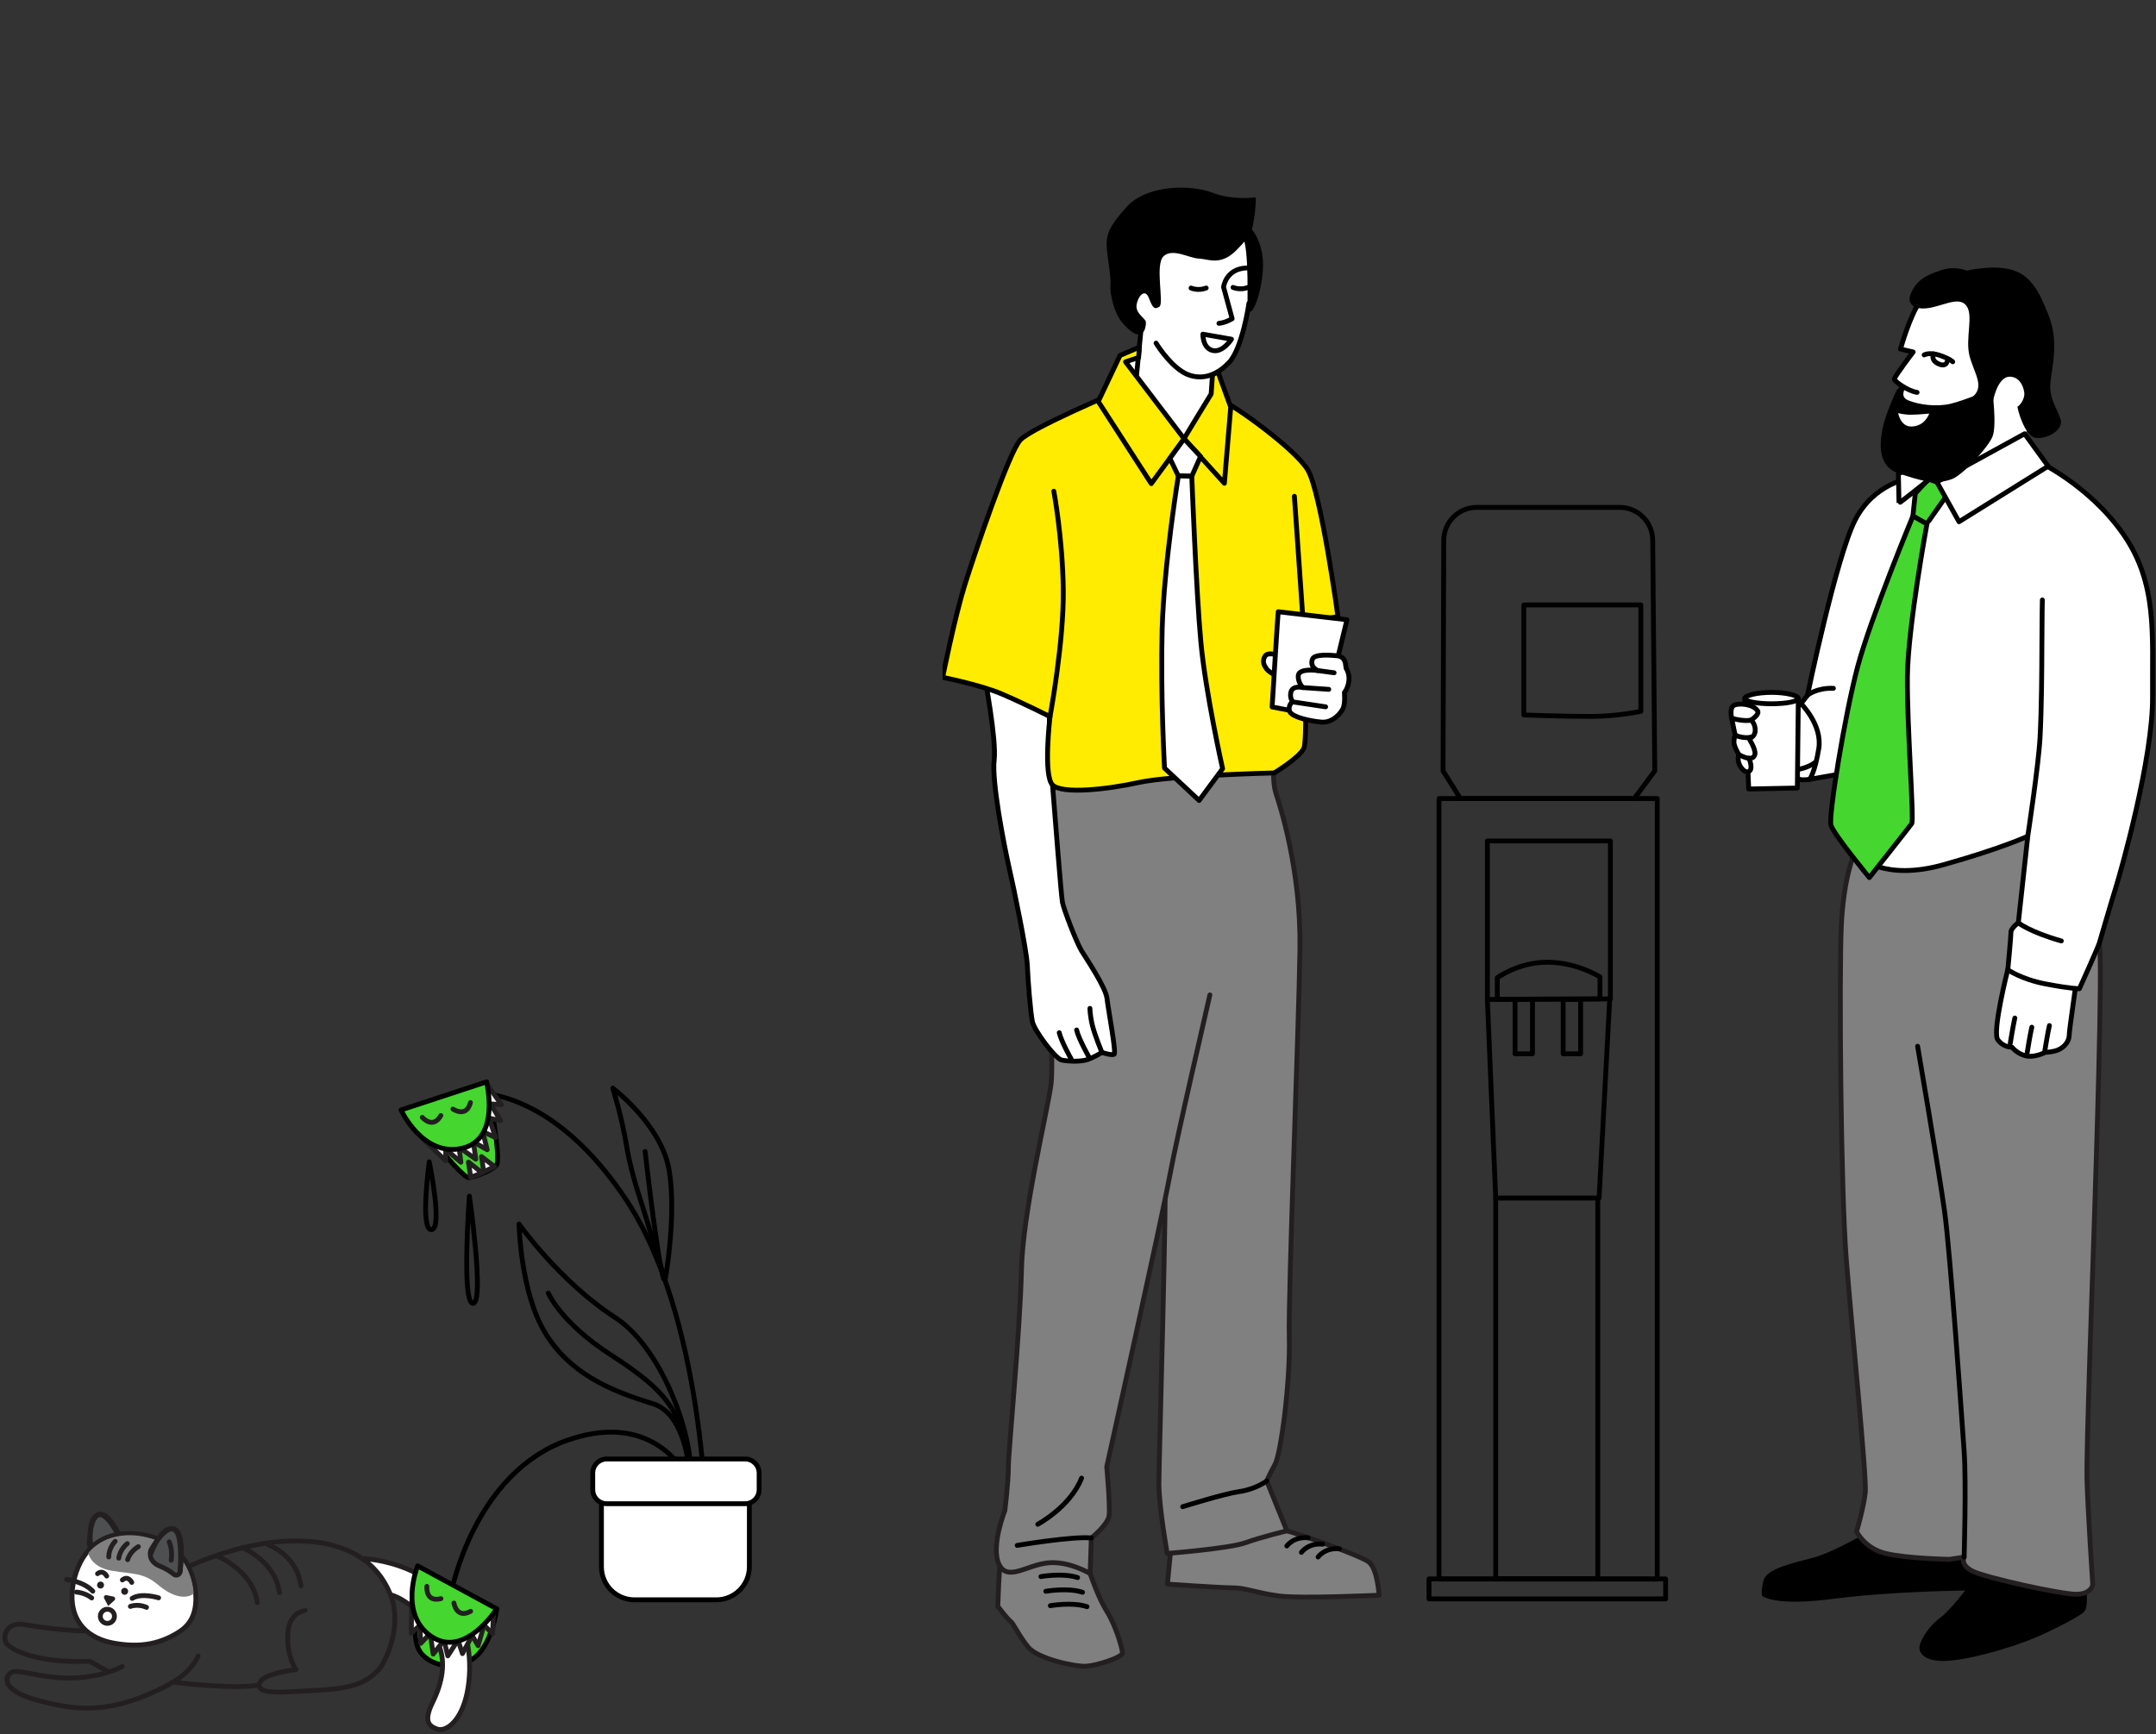 <?xml version="1.0" encoding="UTF-8"?> <svg xmlns="http://www.w3.org/2000/svg" width="445" height="358" viewBox="0 0 445 358" fill="none"><rect x="0" y="0" width="445" height="358" fill="#333333" stroke="none"/><g clip-path="url(#clip0_490_469)"><path d="M301.423 164.846L297.848 159.143L297.989 111.542C298 107.781 301.045 104.74 304.795 104.74H334.318C338.051 104.74 341.09 107.759 341.118 111.502L341.547 159.143L337.322 164.846H301.423Z" stroke="black" stroke-linecap="round" stroke-linejoin="round"></path><path d="M314.516 124.879H338.673V146.842C338.673 146.842 333.872 147.896 328.32 147.896C322.768 147.896 314.516 147.596 314.516 147.596V124.879Z" stroke="black" stroke-linecap="round" stroke-linejoin="round"></path><path d="M306.998 206.365V173.597H332.386V206.218C332.381 206.218 307.139 206.218 306.998 206.365Z" stroke="black" stroke-linecap="round" stroke-linejoin="round"></path><path d="M309.037 206.303V201.851C309.037 201.851 313.358 198.635 319.401 198.635C325.445 198.635 330.235 201.664 330.235 201.664V206.212L309.037 206.303Z" stroke="black" stroke-linecap="round" stroke-linejoin="round"></path><path d="M316.306 206.297H312.708V217.539H316.306V206.297Z" stroke="black" stroke-linecap="round" stroke-linejoin="round"></path><path d="M326.24 206.297H322.643V217.539H326.24V206.297Z" stroke="black" stroke-linecap="round" stroke-linejoin="round"></path><path d="M306.998 206.365L308.715 247.318H330.048L332.251 206.218" stroke="black" stroke-linecap="round" stroke-linejoin="round"></path><path d="M308.715 247.318V325.892H329.782V247.318" stroke="black" stroke-linecap="round" stroke-linejoin="round"></path><path d="M342.056 164.846H297.018V325.977H342.056V164.846Z" stroke="black" stroke-linecap="round" stroke-linejoin="round"></path><path d="M343.784 325.943H294.95V330.066H343.784V325.943Z" stroke="black" stroke-linecap="round" stroke-linejoin="round"></path><path d="M373.962 145.199L371.392 145.148C371.392 145.148 370.917 143.784 370.765 143.676C370.607 143.568 361.44 143.727 361.174 144.514C360.914 145.301 360.598 153.814 360.649 156.181C360.7 158.548 360.937 162.875 360.937 162.875L370.974 162.677L370.866 160.649C370.866 160.649 371.601 161.227 372.962 160.967C374.323 160.706 376.368 159.653 376.628 157.444C376.887 155.235 376.995 147.878 376.368 146.989C375.741 146.094 373.962 145.199 373.962 145.199Z" fill="white"></path><path d="M396.938 61.352C396.938 61.352 393.6 68.544 393.018 70.3C392.436 72.056 392.436 72.056 392.436 72.056L394.882 72.662L390.996 78.274C390.996 78.274 392.685 79.583 392.521 80.585C392.352 81.588 395.69 92.541 402.445 96.975C409.2 101.404 417.87 90.451 418.706 88.197C419.542 85.937 420.208 77.159 418.621 72.475C417.034 67.791 410.782 60.434 410.782 60.434L396.938 61.352Z" fill="white"></path><path d="M385.348 316.349C385.348 316.349 378.39 320.461 374.165 321.582C369.94 322.703 364.597 323.825 363.976 326.317C363.354 328.809 363.727 329.432 363.727 329.432C363.727 329.432 365.964 331.674 378.39 330.055C390.816 328.435 406.331 328.333 406.331 328.333C407.218 327.902 424.072 312.424 405.111 317.346C401.259 318.348 385.348 316.349 385.348 316.349Z" fill="black"></path><path d="M409.211 323.576C409.211 323.576 403.247 331.923 400.513 333.917C397.779 335.911 396.164 339.025 396.164 340.147C396.164 341.268 397.282 343.386 402.998 342.763C408.714 342.14 417.412 339.399 421.891 337.281C426.37 335.163 428.601 333.917 429.968 332.92C431.335 331.923 430.465 327.189 430.465 327.189L409.211 323.576Z" fill="black"></path><path d="M382.784 175.997C382.784 175.997 380.496 181.083 380.045 191.164C379.593 201.245 379.892 245.318 381.095 260.213C382.298 275.108 385.297 305.045 384.998 308.052C384.699 311.059 383.196 316.173 383.196 316.173C383.196 316.173 384.846 319.634 389.195 320.687C393.544 321.741 402.355 321.905 402.355 321.905L405.399 321.44C405.399 321.44 404.501 322.947 407.048 324.3C409.601 325.654 425.354 329.114 428.5 329.114C431.652 329.114 431.951 327.161 431.951 327.161C431.951 327.161 430.9 311.365 430.754 305.345C430.601 299.33 431.951 262.172 432.256 252.545C432.555 242.917 434.052 198.844 433.307 194.63C432.561 190.416 427.455 162.886 427.455 162.886L382.784 175.997Z" fill="#808080" stroke="#231F20" stroke-miterlimit="10" stroke-linecap="round" stroke-linejoin="round"></path><path d="M414.402 200.186C414.402 200.186 411.149 212.974 412.341 214.633C413.532 216.293 415.261 216.162 415.261 216.162C415.261 216.162 416.243 217.488 418.09 217.952C419.943 218.417 422.191 217.222 422.191 217.222C422.191 217.222 423.846 217.222 425.038 216.627C426.229 216.032 427.088 214.837 427.088 213.71C427.088 212.583 428.545 203.097 428.477 202.831C428.41 202.565 414.402 200.186 414.402 200.186Z" fill="white" stroke="black" stroke-linecap="round" stroke-linejoin="round"></path><path d="M394.318 98.708C394.318 98.708 386.856 99.642 382.914 107.333C378.972 115.024 373.069 143.512 373.069 143.512L371.736 145.262C371.736 145.262 376.198 149.639 375.391 154.572C374.583 159.505 373.521 160.876 373.521 160.876L379.248 159.879L382.897 172.191C382.897 172.191 381.92 174.808 382.79 176.003C383.66 177.198 389.093 181.887 401.152 178.506C413.211 175.125 418.537 172.622 418.537 172.622L416.583 190.49C416.583 190.49 415.063 191.577 415.063 192.45C415.063 193.322 414.414 200.186 414.414 200.186C414.414 200.186 417.13 202.145 422.236 203.125C427.342 204.105 429.189 204.105 429.189 204.105C429.189 204.105 432.99 195.717 433.318 194.63C433.646 193.543 435.6 186.786 436.684 183.303C437.769 179.814 444.4 156.504 444.287 143.761C444.179 131.012 445.371 120.45 438.204 110.205C431.03 99.965 420.276 95.061 420.276 95.061L399.977 99.705L394.318 98.708Z" fill="white" stroke="black" stroke-linecap="round" stroke-linejoin="round"></path><path d="M395.311 101.863L394.825 106.529C394.825 106.529 397.723 108.291 397.723 108.16C397.723 108.03 402.981 100.634 402.981 100.634L398.033 98.912L395.311 101.863Z" fill="#45D62F" stroke="black" stroke-linecap="round" stroke-linejoin="round"></path><path d="M394.831 106.529C394.831 106.529 386.127 127.501 383.433 137.588C380.739 147.674 377.39 168.454 377.909 170.322C378.429 172.191 385.834 181.162 385.834 181.162C385.834 181.162 394.069 170.742 394.583 170.017C395.102 169.292 393.588 149.855 393.69 139.672C393.792 129.489 397.723 108.166 397.723 108.166L394.831 106.529Z" fill="#45D62F" stroke="black" stroke-linecap="round" stroke-linejoin="round"></path><path d="M418.531 172.622C418.531 172.622 420.762 157.97 421.067 152.216C421.384 146.27 421.429 138.33 421.446 133.278C421.463 127.241 421.542 123.854 421.542 123.854" stroke="black" stroke-linecap="round" stroke-linejoin="round"></path><path d="M371.177 144.186L370.974 162.677L360.937 162.875L360.141 144.186H371.177Z" stroke="black" stroke-linecap="round" stroke-linejoin="round"></path><path d="M405.399 321.44C405.399 321.44 405.851 306.098 405.399 299.625C404.947 293.157 402.546 258.553 401.349 249.979C400.152 241.404 395.797 215.981 395.797 215.981" stroke="black" stroke-linecap="round" stroke-linejoin="round"></path><path d="M395.685 81.004C393.719 80.698 391.047 78.727 390.997 78.274C390.946 77.821 394.883 72.662 394.883 72.662L392.262 72.056C392.262 72.056 394.318 64.739 396.306 62.286" stroke="black" stroke-linecap="round" stroke-linejoin="round"></path><path d="M397.147 73.268C397.147 73.268 398.254 72.611 400.423 73.37C402.592 74.129 403.044 74.684 403.044 74.684" stroke="black" stroke-linecap="round" stroke-linejoin="round"></path><path d="M399.062 73.064C399.062 73.064 398.406 74.378 400.169 75.137C401.936 75.896 401.97 74.276 401.97 74.276" stroke="black" stroke-linecap="round" stroke-linejoin="round"></path><path d="M394.17 61.278C393.922 62.099 394.374 63.906 397.503 63.657C400.632 63.402 404.213 61.029 405.822 63.051C407.438 65.073 405.563 69.875 406.523 73.517C407.483 77.159 409.866 79.962 406.873 82.148C405.67 83.032 411.335 82.913 411.335 82.913C411.335 82.913 412.216 77.765 414.803 77.765C416.571 77.765 417.542 79.311 417.796 80.93C418.051 82.55 416.571 83.983 416.418 83.932C416.266 83.881 417.774 90.151 420.242 90.405C422.716 90.66 426.043 88.684 425.286 86.464C424.529 84.238 422.863 82.165 423.219 78.829C423.574 75.494 424.986 70.634 422.863 65.175C420.739 59.715 418.977 56.73 415.097 55.666C411.211 54.601 405.969 55.87 405.969 55.87C405.969 55.87 403.495 54.805 400.671 55.768C397.847 56.73 395.232 57.739 394.17 61.278Z" fill="black"></path><path d="M417.881 89.545L399.768 99.49L404.343 107.707L422.744 96.239L417.881 89.545Z" fill="white" stroke="black" stroke-linecap="round" stroke-linejoin="round"></path><path d="M394.989 96.261C395.034 96.528 397.819 99.263 397.819 99.263C397.819 99.263 391.956 103.969 391.956 103.839C391.956 103.709 391.826 97.808 391.826 97.808L394.989 96.261Z" fill="white" stroke="black" stroke-linecap="round" stroke-linejoin="round"></path><path d="M391.245 81.055C391.245 81.055 391.962 79.367 392.781 79.854C393.097 80.041 392.538 80.064 393.103 80.268C393.21 80.307 392.098 81.916 393.837 82.635C396.096 83.564 399.649 84.023 402.524 83.366C405.399 82.709 411.171 80.251 411.171 80.251C411.171 80.251 412.233 87.936 411.222 90.213C410.211 92.49 405.167 98.04 402.891 98.895C399.299 100.243 396.192 99.116 391.956 97.751C387.72 96.386 387.924 92.087 388.477 88.899C389.025 85.705 391.245 81.055 391.245 81.055Z" fill="black"></path><path d="M391.787 85.269C391.787 85.269 392.883 85.642 394.634 85.609C396.407 85.575 398.192 85.371 398.192 85.371C398.192 85.371 397.362 88.01 394.51 88.049C392.233 88.078 391.787 85.269 391.787 85.269Z" fill="white"></path><path d="M414.922 215.353C414.922 215.353 415.526 211.575 415.865 210.159" stroke="black" stroke-linecap="round" stroke-linejoin="round"></path><path d="M418.424 217.244C418.424 217.244 419.028 213.467 419.367 212.051" stroke="black" stroke-linecap="round" stroke-linejoin="round"></path><path d="M422.056 216.904C422.056 216.904 422.66 213.127 422.999 211.711" stroke="black" stroke-linecap="round" stroke-linejoin="round"></path><path d="M416.571 190.49C416.571 190.49 418.881 192.376 425.461 194.245" stroke="black" stroke-linecap="round" stroke-linejoin="round"></path><path d="M371.177 144.186C371.177 144.792 368.709 145.284 365.659 145.284C362.615 145.284 360.141 144.792 360.141 144.186C360.141 143.58 362.609 142.934 365.659 142.934C368.703 142.934 371.177 143.574 371.177 144.186Z" fill="white" stroke="black" stroke-linecap="round" stroke-linejoin="round"></path><path d="M357.395 148.15C357.395 148.15 356.966 146.19 357.825 145.641C358.683 145.092 361.801 145.239 362.767 146.74C363.258 147.504 361.423 148.637 361.423 148.637C361.423 148.637 362.338 149.43 362.275 150.84C362.213 152.25 360.993 152.432 360.993 152.432C360.993 152.432 362.456 154.754 362.213 155.733C361.97 156.713 360.993 156.526 360.993 156.526C360.993 156.526 361.846 158.542 361.118 159.154C360.383 159.766 359.4 158.769 358.971 157.727C358.542 156.685 358.898 155.767 358.898 155.767C358.898 155.767 357.825 154.017 357.881 153.1C357.943 152.182 358.124 151.752 358.124 151.752L357.395 148.15Z" fill="white" stroke="black" stroke-linecap="round" stroke-linejoin="round"></path><path d="M373.069 143.512C373.069 143.512 374.899 141.966 378.418 142.09" stroke="black" stroke-linecap="round" stroke-linejoin="round"></path><path d="M371.16 158.831C371.16 158.831 373.216 158.48 374.521 157.472" stroke="black" stroke-linecap="round" stroke-linejoin="round"></path><path d="M373.521 160.876C373.521 160.876 371.922 161.131 371.437 160.865" stroke="black" stroke-linecap="round" stroke-linejoin="round"></path><path d="M357.396 148.15C357.108 148.309 360.197 149.017 361.423 148.637" stroke="black" stroke-linecap="round" stroke-linejoin="round"></path><path d="M358.164 151.656C357.876 151.814 360.118 152.545 361.344 152.171" stroke="black" stroke-linecap="round" stroke-linejoin="round"></path><path d="M358.897 155.773C358.897 155.773 360.259 156.538 360.993 156.532" stroke="black" stroke-linecap="round" stroke-linejoin="round"></path><path d="M256.283 46.621C256.283 46.621 258.96 53.259 258.892 55.943C258.825 58.628 257.153 67.208 256.283 69.887C255.413 72.571 254.413 74.916 252.47 76.122C250.533 77.329 250.934 77.261 251.002 78.869C251.07 80.478 250.132 86.781 250.132 86.781L244.919 94.359L231.346 75.386C231.346 75.386 231.279 73.976 232.549 73.574C233.82 73.172 235.159 72.435 235.159 72.435V66.936C235.159 66.936 232.148 59.964 234.091 58.622C236.029 57.28 237.367 58.288 237.367 58.288C237.367 58.288 235.43 50.71 239.773 49.436C244.117 48.162 256.283 46.621 256.283 46.621Z" fill="white"></path><path d="M241.716 319.085L240.953 327.019C240.953 327.019 251.911 327.784 254.503 327.784C257.09 327.784 259.372 328.854 263.941 329.46C268.51 330.066 284.641 329.307 284.641 329.307C284.641 329.307 284.336 323.814 282.512 322.438C280.688 321.061 267.917 316.61 265.624 316.015C263.331 315.421 241.716 319.085 241.716 319.085Z" fill="#808080" stroke="#231F20" stroke-miterlimit="10" stroke-linecap="round" stroke-linejoin="round"></path><path d="M262.902 158.52C262.902 158.52 262.665 161.703 263.371 163.827C264.077 165.951 268.544 179.396 268.313 195.905C268.076 212.414 265.867 266.958 266.11 276.037C266.353 285.115 264.399 300.078 263.173 302.287C261.947 304.496 261.462 305.719 261.462 305.719L265.619 316.021C265.619 316.021 260.479 317.25 257.056 318.473C253.633 319.696 240.908 320.682 240.908 320.682C240.908 320.682 239.197 311.116 239.197 306.206C239.197 301.301 240.908 245.369 240.422 239.236C239.931 233.102 236.751 154.85 236.751 154.85L262.902 158.52Z" fill="#808080" stroke="#231F20" stroke-miterlimit="10" stroke-linecap="round" stroke-linejoin="round"></path><path d="M244.105 311.037C244.105 311.037 252.629 308.364 255.724 307.928C259.209 307.441 261.468 305.713 261.468 305.713" stroke="black" stroke-linecap="round" stroke-linejoin="round"></path><path d="M265.602 319.141C265.602 319.141 266.997 317.159 270.001 317.448" stroke="black" stroke-linecap="round" stroke-linejoin="round"></path><path d="M268.606 320.461C268.606 320.461 270.002 318.479 273.006 318.768" stroke="black" stroke-linecap="round" stroke-linejoin="round"></path><path d="M272.052 321.418C272.052 321.418 273.447 319.436 276.452 319.725" stroke="black" stroke-linecap="round" stroke-linejoin="round"></path><path d="M225.014 324.85C225.014 324.85 226.647 329.772 228.477 332.671C230.301 335.571 231.674 340.306 231.674 341.218C231.674 342.129 226.5 343.811 224.212 343.964C221.925 344.117 214.164 342.435 212.187 339.994C210.211 337.553 209.296 335.265 208.533 334.654C207.771 334.042 205.946 331.601 205.946 331.601C205.946 331.601 206.251 322.443 206.556 321.832C206.861 321.22 218.124 319.391 221.016 320.455C223.907 321.526 225.014 324.85 225.014 324.85Z" fill="#808080" stroke="#231F20" stroke-miterlimit="10" stroke-linecap="round" stroke-linejoin="round"></path><path d="M249.719 205.385C249.477 206.614 242.868 234.824 241.4 242.917C239.931 251.01 228.432 302.774 228.432 302.774C228.432 302.774 229.166 310.867 228.923 312.832C228.68 314.797 225.252 317.493 225.252 317.493L225.009 324.85C225.009 324.85 220.603 322.154 216.203 322.641C211.798 323.134 207.884 326.566 206.172 322.885C204.461 319.204 207.398 311.847 207.398 311.847C207.398 311.847 208.132 305.957 208.132 302.768C208.132 299.58 210.578 274.315 210.821 262.292C211.064 250.274 216.203 229.421 216.938 223.78C217.672 218.139 215.712 181.344 215.469 174.967C215.226 168.59 218.892 157.795 218.892 157.795L245.28 151.599" fill="#808080"></path><path d="M249.719 205.385C249.477 206.614 242.868 234.824 241.4 242.917C239.931 251.01 228.432 302.774 228.432 302.774C228.432 302.774 229.166 310.867 228.923 312.832C228.68 314.797 225.252 317.493 225.252 317.493L225.009 324.85C225.009 324.85 220.603 322.154 216.203 322.641C211.798 323.134 207.884 326.566 206.172 322.885C204.461 319.204 207.398 311.847 207.398 311.847C207.398 311.847 208.132 305.957 208.132 302.768C208.132 299.58 210.578 274.315 210.821 262.292C211.064 250.274 216.203 229.421 216.938 223.78C217.672 218.139 215.712 181.344 215.469 174.967C215.226 168.59 218.892 157.795 218.892 157.795L245.28 151.599" stroke="#231F20" stroke-miterlimit="10" stroke-linecap="round" stroke-linejoin="round"></path><path d="M203.219 139.65C203.219 139.65 205.721 152.715 205.196 156.94C204.67 161.165 207.172 174.231 208.223 178.846C209.274 183.462 211.906 196.137 212.041 199.303C212.171 202.469 212.702 209.067 213.092 210.918C213.487 212.765 217.83 218.575 219.146 218.836C220.463 219.102 223.095 219.232 224.54 218.706C225.986 218.179 227.438 217.256 227.438 217.256C227.438 217.256 229.415 217.918 229.94 217.652C230.465 217.386 228.754 208.545 228.494 206.172C228.229 203.799 224.281 197.989 223.23 196.273C222.18 194.557 219.548 187.693 219.282 186.243C219.017 184.793 217.712 167.944 217.243 162.049C216.774 156.153 216.514 145.726 216.514 145.726L203.219 139.65Z" fill="white" stroke="black" stroke-linecap="round" stroke-linejoin="round"></path><path d="M227.438 217.256C227.438 217.256 226.02 213.858 225.489 211.751C224.964 209.644 224.964 208.166 224.964 208.166" stroke="black" stroke-linecap="round" stroke-linejoin="round"></path><path d="M209.951 319.022C209.951 319.022 221.434 317.086 225.258 317.488" stroke="black" stroke-linecap="round" stroke-linejoin="round"></path><path d="M214.198 314.662C214.198 314.662 220.92 311.06 223.235 305.136" stroke="black" stroke-linecap="round" stroke-linejoin="round"></path><path d="M214.848 325.462C214.848 325.462 219.389 324.652 222.422 325.666" stroke="black" stroke-linecap="round" stroke-linejoin="round"></path><path d="M215.854 328.497C215.854 328.497 220.395 327.688 223.428 328.701" stroke="black" stroke-linecap="round" stroke-linejoin="round"></path><path d="M216.791 331.471C216.791 331.471 221.332 330.661 224.365 331.675" stroke="black" stroke-linecap="round" stroke-linejoin="round"></path><path d="M230.279 81.016C230.279 81.016 212.944 88.333 210.6 90.819C208.257 93.3 201.219 114.079 199.129 120.745C197.039 127.411 194.565 139.825 194.565 139.825C194.565 139.825 202.388 141.394 206.686 143.223C210.99 145.052 216.723 147.929 216.723 147.929C216.723 147.929 215.288 160.083 217.243 162.043C219.197 164.002 228.584 162.96 235.096 161.522C241.609 160.083 262.987 159.562 262.987 159.562C262.987 159.562 268.2 156.425 269.115 154.465C270.03 152.506 268.985 128.589 268.985 128.589L276.153 127.281C276.153 127.281 272.634 101.404 269.895 96.958C267.155 92.513 254.645 83.627 252.69 82.975C251.922 82.72 248.307 91.363 244.196 91.023C237.83 90.502 230.279 81.016 230.279 81.016Z" fill="#FFEC00" stroke="black" stroke-linecap="round" stroke-linejoin="round"></path><path d="M216.723 147.929C216.723 147.929 219.592 132.508 219.462 121.793C219.332 111.077 217.508 101.404 217.508 101.404" stroke="black" stroke-linecap="round" stroke-linejoin="round"></path><path d="M267.161 102.452L268.985 128.589" stroke="black" stroke-linecap="round" stroke-linejoin="round"></path><path d="M251.589 66.75C252.995 66.625 254.317 65.787 254.317 65.787L252.543 59.263C252.543 59.263 252.984 55.462 257.316 55.315" stroke="black" stroke-linecap="round" stroke-linejoin="round"></path><path d="M254.176 70.023L248.274 68.987C248.274 68.987 248.2 71.858 250.29 72.351C252.374 72.849 254.176 70.023 254.176 70.023Z" stroke="black" stroke-linecap="round" stroke-linejoin="round"></path><path d="M235.486 68.296L234.6 77.317" stroke="black" stroke-linecap="round" stroke-linejoin="round"></path><path d="M234.091 68.805C234.938 69.321 236.034 68.879 236.311 67.922C236.497 67.259 236.616 66.563 236.418 66.212C235.978 65.43 234.306 64.541 234.605 62.83C234.904 61.12 236.333 59.444 237.124 61.517C237.915 63.589 238.293 63.974 239.304 63.312C240.315 62.649 238.31 54.579 240.18 52.874C242.049 51.169 245.45 53.304 247.432 53.378C249.415 53.452 251.905 54.969 255.21 51.639C258.514 48.304 258.429 47.511 258.836 45.104C259.248 42.697 259.191 40.732 259.191 40.732C259.191 40.732 254.605 41.451 250.16 39.758C245.715 38.07 236.622 38.098 232.464 42.788C228.307 47.477 228.087 48.859 228.624 52.908C229.155 56.952 229.307 57.603 229.189 59.059C229.07 60.514 229.9 64.439 231.476 66.41C232.448 67.627 233.363 68.364 234.091 68.805Z" fill="black"></path><path d="M258.029 46.99C258.029 46.99 260.282 48.955 260.655 53.656C261.028 58.356 258.633 66.149 257.503 64.008C257.385 63.776 257.893 51.022 256.475 48.961C255.052 46.905 258.029 46.99 258.029 46.99Z" fill="black"></path><path d="M257.768 62.615C257.768 62.893 256.384 72.034 253.622 74.899C249.77 78.886 246.025 78.014 244.043 76.746C241.004 74.809 238.609 70.833 238.609 70.833" stroke="black" stroke-linecap="round" stroke-linejoin="round"></path><path d="M254.498 59.33C254.498 59.33 255.933 59.982 257.621 59.33" stroke="black" stroke-linecap="round" stroke-linejoin="round"></path><path d="M245.834 59.461C245.834 59.461 247.269 60.112 248.957 59.461" stroke="black" stroke-linecap="round" stroke-linejoin="round"></path><path d="M235.012 73.8L232.312 74.701L244.399 90.581L237.621 99.835L226.681 82.885L231.171 73.387L235.17 71.671L235.012 73.8Z" fill="#FFEC00" stroke="black" stroke-linecap="round" stroke-linejoin="round"></path><path d="M244.398 90.581C244.494 90.275 249.984 81.333 249.984 81.333L250.256 77.357L251.396 76.808L254.023 84.04L252.712 99.767L244.398 90.581Z" fill="#FFEC00" stroke="black" stroke-linecap="round" stroke-linejoin="round"></path><path d="M244.399 90.581L241.468 94.619L243.207 98.244L245.986 98.312L247.794 94.229L244.399 90.581Z" fill="white" stroke="black" stroke-linecap="round" stroke-linejoin="round"></path><path d="M245.986 98.312C245.986 98.312 246.89 122.127 247.861 132.57C248.833 143.014 252.346 158.684 252.346 158.684L247.5 165.243L240.355 158.56C240.355 158.56 239.508 143.257 239.869 129.897C240.231 116.537 243.213 98.244 243.213 98.244L245.986 98.312Z" fill="white" stroke="black" stroke-linecap="round" stroke-linejoin="round"></path><path d="M264.608 135.56C264.608 135.56 261.784 134.303 261.078 135.481C260.372 136.659 261.078 137.605 261.468 138.154C261.858 138.704 264.134 139.961 264.134 139.961L264.608 135.56Z" fill="white" stroke="black" stroke-linecap="round" stroke-linejoin="round"></path><path d="M263.823 126.284C263.744 126.675 262.569 145.942 262.569 145.942L273.154 147.986L278.017 127.938L263.823 126.284Z" fill="white" stroke="black" stroke-linecap="round" stroke-linejoin="round"></path><path d="M277.684 136.908C277.565 136.093 276.904 135.459 276.085 135.379C274.464 135.221 271.346 134.994 270.911 136.036C270.234 137.662 271.945 138.421 271.945 138.421C271.945 138.421 268.093 137.854 267.963 139.48C267.85 140.873 268.901 141.938 268.901 141.938C268.901 141.938 266.8 141.394 266.444 142.889C266.161 144.073 266.777 144.809 266.777 144.809C266.777 144.809 265.693 145.766 266.218 146.916C266.737 148.054 270.471 148.881 272.775 149.068C275.08 149.255 276.927 147.125 277.299 146.015C277.667 144.905 277.486 142.963 277.486 142.963C277.486 142.963 278.226 142.13 278.407 140.556C278.587 138.981 277.842 137.979 277.842 137.979L277.684 136.908Z" fill="white" stroke="black" stroke-linecap="round" stroke-linejoin="round"></path><path d="M271.95 138.421L275.362 138.885" stroke="black" stroke-linecap="round" stroke-linejoin="round"></path><path d="M268.9 141.938L274.255 142.306" stroke="black" stroke-linecap="round" stroke-linejoin="round"></path><path d="M266.873 144.9L273.611 145.913" stroke="black" stroke-linecap="round" stroke-linejoin="round"></path><path d="M224.692 218.083C224.692 218.083 222.625 214.418 222.213 212.623" stroke="black" stroke-linecap="round" stroke-linejoin="round"></path><path d="M221.106 218.638C221.106 218.638 219.039 214.973 218.627 213.178" stroke="black" stroke-linecap="round" stroke-linejoin="round"></path></g><path d="M145.821 315.917C145.821 315.917 145.586 271.842 128.941 247.226C112.296 222.61 95.65 225.658 95.65 225.658" stroke="black" stroke-miterlimit="10" stroke-linecap="round" stroke-linejoin="round"></path><path d="M93.105 328.868C93.105 328.868 97.737 303.942 117.346 297.232C136.954 290.523 143.083 307.112 143.083 307.112" stroke="black" stroke-miterlimit="10" stroke-linecap="round" stroke-linejoin="round"></path><path d="M102.521 332.113C102.521 332.113 101.564 339.934 97.452 342.545C94.269 344.566 89.767 344.21 87.254 341.659C84.263 338.621 86.579 331.766 86.579 331.766L102.521 332.113Z" fill="#45D62F" stroke="black" stroke-linecap="round" stroke-linejoin="round"></path><path d="M81.017 329.337C81.017 329.337 87.094 331.058 90.611 339.713C92.055 343.272 91.248 347.45 89.345 351.309C87.441 355.168 88.346 356.293 90.231 356.94C92.116 357.587 95.257 355.224 96.434 349.363C97.611 343.502 96.879 336.004 92.655 330.181C89.42 325.717 82.471 322.365 75.297 321.764" fill="white"></path><path d="M81.017 329.337C81.017 329.337 87.094 331.058 90.611 339.713C92.055 343.272 91.248 347.45 89.345 351.309C87.441 355.168 88.346 356.293 90.231 356.94C92.116 357.587 95.257 355.224 96.434 349.363C97.611 343.502 96.879 336.004 92.655 330.181C89.42 325.717 82.471 322.365 75.297 321.764" stroke="#231F20" stroke-miterlimit="10" stroke-linecap="round" stroke-linejoin="round"></path><path d="M84.957 330.748L84.9 337.158L87.578 334.668L84.957 330.748Z" fill="white" stroke="#231F20" stroke-miterlimit="10" stroke-linecap="round" stroke-linejoin="round"></path><path d="M86.513 332.849L86.836 339.249L89.364 336.605L86.513 332.849Z" fill="white" stroke="#231F20" stroke-miterlimit="10" stroke-linecap="round" stroke-linejoin="round"></path><path d="M88.506 335.109L89.406 341.457L91.68 338.593L88.506 335.109Z" fill="white" stroke="#231F20" stroke-miterlimit="10" stroke-linecap="round" stroke-linejoin="round"></path><path d="M90.906 335.601L92.43 341.828L94.413 338.757L90.906 335.601Z" fill="white" stroke="#231F20" stroke-miterlimit="10" stroke-linecap="round" stroke-linejoin="round"></path><path d="M93.429 335.282L95.454 341.364L97.18 338.143L93.429 335.282Z" fill="white" stroke="#231F20" stroke-miterlimit="10" stroke-linecap="round" stroke-linejoin="round"></path><path d="M95.449 334.185L98.68 339.722L99.702 336.21L95.449 334.185Z" fill="white" stroke="#231F20" stroke-miterlimit="10" stroke-linecap="round" stroke-linejoin="round"></path><path d="M97.218 332.694L101.672 337.298L101.832 333.646L97.218 332.694Z" fill="white" stroke="#231F20" stroke-miterlimit="10" stroke-linecap="round" stroke-linejoin="round"></path><path d="M86.203 323.26C86.203 323.26 82.176 333.196 89.059 337.838C95.947 342.475 102.52 332.117 102.52 332.117L86.203 323.26Z" fill="#45D62F" stroke="black" stroke-linecap="round" stroke-linejoin="round"></path><path d="M88.108 327.484C88.108 327.484 87.756 330.842 91.01 330.016" stroke="#231F20" stroke-miterlimit="10" stroke-linecap="round" stroke-linejoin="round"></path><path d="M93.691 330.922C93.691 330.922 94.207 334.26 97.142 332.628" stroke="#231F20" stroke-miterlimit="10" stroke-linecap="round" stroke-linejoin="round"></path><path d="M100.415 223.346C100.509 223.899 103.702 239.33 102.403 240.629C101.104 241.928 97.583 243.011 96.772 243.119C95.96 243.226 91.168 238.045 89.963 235.495C88.758 232.944 100.415 223.346 100.415 223.346Z" fill="#45D62F" stroke="black" stroke-linecap="round" stroke-linejoin="round"></path><path d="M87.37 235.181L91.989 239.626L92.017 235.968L87.37 235.181Z" fill="white" stroke="#231F20" stroke-miterlimit="10" stroke-linecap="round" stroke-linejoin="round"></path><path d="M89.964 235.49L95.131 239.935L94.653 235.996L89.964 235.49Z" fill="white" stroke="#231F20" stroke-miterlimit="10" stroke-linecap="round" stroke-linejoin="round"></path><path d="M92.978 235.593L98.21 239.293L97.69 235.678L92.978 235.593Z" fill="white" stroke="#231F20" stroke-miterlimit="10" stroke-linecap="round" stroke-linejoin="round"></path><path d="M94.984 234.186L100.559 237.347L99.683 233.797L94.984 234.186Z" fill="white" stroke="#231F20" stroke-miterlimit="10" stroke-linecap="round" stroke-linejoin="round"></path><path d="M99.51 242.12L96.692 239.888L97.152 243.039L99.51 242.12Z" fill="white" stroke="#231F20" stroke-miterlimit="10" stroke-linecap="round" stroke-linejoin="round"></path><path d="M102.084 240.835L99.379 238.754L99.838 241.9L102.084 240.835Z" fill="white" stroke="#231F20" stroke-miterlimit="10" stroke-linecap="round" stroke-linejoin="round"></path><path d="M96.481 232.133L102.295 234.834L101.132 231.364L96.481 232.133Z" fill="white" stroke="#231F20" stroke-miterlimit="10" stroke-linecap="round" stroke-linejoin="round"></path><path d="M97.066 229.91L103.312 231.355L101.46 228.204L97.066 229.91Z" fill="white" stroke="#231F20" stroke-miterlimit="10" stroke-linecap="round" stroke-linejoin="round"></path><path d="M97.197 227.599L103.485 228.04L100.723 224.115L97.197 227.599Z" fill="white" stroke="#231F20" stroke-miterlimit="10" stroke-linecap="round" stroke-linejoin="round"></path><path d="M82.775 229.137C82.775 229.137 87.239 238.885 95.341 237.061C103.444 235.232 100.415 223.341 100.415 223.341L82.775 229.137Z" fill="#45D62F" stroke="black" stroke-linecap="round" stroke-linejoin="round"></path><path d="M87.155 230.656C87.155 230.656 89.359 233.216 90.991 230.281" stroke="#231F20" stroke-miterlimit="10" stroke-linecap="round" stroke-linejoin="round"></path><path d="M93.489 228.949C93.489 228.949 96.27 230.862 97.1 227.608" stroke="#231F20" stroke-miterlimit="10" stroke-linecap="round" stroke-linejoin="round"></path><path d="M25.22 344.022C25.22 344.022 20.039 346.934 12.04 346.32C5.799 345.841 2.967 344.097 1.79 345.752C0.618 347.403 2.282 349.668 8.504 351.205C13.507 352.439 18.388 353.447 25.295 351.627C31.034 350.118 35.662 347.257 35.662 347.257C35.662 347.257 47.698 348.763 53.118 347.9" stroke="#231F20" stroke-miterlimit="10" stroke-linecap="round" stroke-linejoin="round"></path><path d="M63.003 332.436C62.773 332.609 59.608 332.708 59.402 337.397C59.196 342.086 61.085 344.674 61.085 344.674C61.085 344.674 53.757 345.41 53.489 347.722C53.227 350.033 58.98 349.241 65.624 348.917C72.957 348.561 75.518 347.379 78.129 344.711C79.414 343.403 83.292 335.77 80.53 329.032C77.768 322.294 71.682 318.637 63.097 318.154C51.319 317.493 39.981 322.955 38.584 323.508C37.187 324.062 23.744 336.257 19.167 336.6C14.591 336.942 7.098 335.718 4.941 335.357C1.223 334.738 0.459 337.983 1.322 339.202C2.184 340.421 7.098 343.398 18.506 342.944L22.285 345.03" stroke="#231F20" stroke-miterlimit="10" stroke-linecap="round" stroke-linejoin="round"></path><path d="M44.929 321.267C44.929 321.267 52.196 324.254 53.097 330.809" stroke="#231F20" stroke-miterlimit="10" stroke-linecap="round" stroke-linejoin="round"></path><path d="M50.043 319.514C50.043 319.514 56.785 322.224 57.681 328.779" stroke="#231F20" stroke-miterlimit="10" stroke-linecap="round" stroke-linejoin="round"></path><path d="M55.253 318.843C55.253 318.843 61.222 320.831 62.122 327.386" stroke="#231F20" stroke-miterlimit="10" stroke-linecap="round" stroke-linejoin="round"></path><path d="M24.972 320.836C25.6 320.963 26.102 320.316 25.839 319.734C24.747 317.329 22.585 313.048 20.893 312.706C18.529 312.223 18.417 318.66 18.417 318.66C18.417 318.66 18.708 321.075 21.671 320.733C23.04 320.564 24.156 320.667 24.972 320.836Z" fill="#4D4F51" stroke="#231F20" stroke-miterlimit="10"></path><path d="M18.76 319.228C18.76 319.228 17.851 313.334 20.415 312.617C22.98 311.899 25.84 319.734 25.84 319.734" stroke="#231F20" stroke-miterlimit="10" stroke-linecap="round" stroke-linejoin="round"></path><path d="M14.934 328.23C15.107 326.369 16.617 315.533 28.245 316.654C37.449 317.54 40.375 324.522 40.422 329.886C40.455 333.444 39.077 335.531 36.976 336.877C32.507 339.737 28.109 340.06 23.355 339.174C18.549 338.274 14.296 335.128 14.934 328.23Z" fill="white" stroke="#231F20" stroke-miterlimit="10" stroke-linecap="round" stroke-linejoin="round"></path><path d="M18.221 320.615C18.221 320.615 18.694 323.518 23.097 324.259C27.5 324.999 29.53 324.568 32.639 327.18C37.496 331.264 39.968 328.98 39.968 328.98C39.968 328.98 39.817 320.268 31.317 317.638C26.168 316.044 22.619 317.544 21.761 317.929C19.445 318.974 18.221 320.615 18.221 320.615Z" fill="#808080"></path><path d="M22.328 331.527L23.627 330.359C23.894 330.106 23.763 329.661 23.406 329.586L21.99 329.295C21.601 329.215 21.301 329.642 21.512 329.979L22.328 331.527Z" fill="#231F20"></path><path d="M32.737 329.848C32.737 329.848 29.225 328.737 27.279 329.965" stroke="#231F20" stroke-miterlimit="10" stroke-linecap="round" stroke-linejoin="round"></path><path d="M30.243 331.817C30.243 331.817 28.653 331.015 26.909 331.62" stroke="#231F20" stroke-miterlimit="10" stroke-linecap="round" stroke-linejoin="round"></path><path d="M13.757 326.055C13.757 326.055 17.278 326.467 19.154 328.483" stroke="#231F20" stroke-miterlimit="10" stroke-linecap="round" stroke-linejoin="round"></path><path d="M15.782 328.666C15.782 328.666 17.512 328.76 18.924 329.871" stroke="#231F20" stroke-miterlimit="10" stroke-linecap="round" stroke-linejoin="round"></path><path d="M28.555 319.289C28.555 319.289 26.909 320.147 26.342 321.971" stroke="#231F20" stroke-miterlimit="10" stroke-linecap="round" stroke-linejoin="round"></path><path d="M26.272 318.651C26.272 318.651 24.786 319.767 24.519 321.656" stroke="#231F20" stroke-miterlimit="10" stroke-linecap="round" stroke-linejoin="round"></path><path d="M23.767 318.187C23.767 318.187 22.449 319.495 22.449 321.408" stroke="#231F20" stroke-miterlimit="10" stroke-linecap="round" stroke-linejoin="round"></path><path d="M35.879 324.986C36.366 325.398 37.121 325.065 37.168 324.428C37.351 321.793 37.492 317.001 36.169 315.889C34.322 314.342 31.157 319.945 31.157 319.945C31.157 319.945 30.261 322.21 33.028 323.316C34.312 323.828 35.241 324.451 35.879 324.986Z" fill="#4D4F51" stroke="#231F20" stroke-miterlimit="10"></path><path d="M31.186 320.611C31.186 320.611 33.192 314.994 35.79 315.585C38.388 316.175 37.169 324.423 37.169 324.423" stroke="#231F20" stroke-miterlimit="10" stroke-linecap="round" stroke-linejoin="round"></path><path d="M34.917 318.285C34.917 318.285 35.672 319.889 35.339 322.083" stroke="#231F20" stroke-miterlimit="10" stroke-linecap="round" stroke-linejoin="round"></path><path d="M27.194 326.664C27.194 326.664 26.482 325.159 25.258 326.153" stroke="#231F20" stroke-miterlimit="10" stroke-linecap="round" stroke-linejoin="round"></path><path d="M22.023 325.351C22.023 325.351 21.301 323.954 20.134 324.864" stroke="#231F20" stroke-miterlimit="10" stroke-linecap="round" stroke-linejoin="round"></path><path d="M25.732 329.22C26.128 329.22 26.449 328.899 26.449 328.502C26.449 328.106 26.128 327.785 25.732 327.785C25.336 327.785 25.015 328.106 25.015 328.502C25.015 328.899 25.336 329.22 25.732 329.22Z" fill="#231F20"></path><path d="M20.753 327.926C21.149 327.926 21.47 327.604 21.47 327.208C21.47 326.812 21.149 326.491 20.753 326.491C20.356 326.491 20.035 326.812 20.035 327.208C20.035 327.604 20.356 327.926 20.753 327.926Z" fill="#231F20"></path><path d="M22.164 335.118C22.97 335.118 23.622 334.466 23.622 333.66C23.622 332.855 22.97 332.202 22.164 332.202C21.359 332.202 20.706 332.855 20.706 333.66C20.706 334.466 21.359 335.118 22.164 335.118Z" stroke="#231F20" stroke-miterlimit="10" stroke-linecap="round" stroke-linejoin="round"></path><path d="M35.663 347.258C35.663 347.258 39.311 345.382 40.886 341.847" stroke="#231F20" stroke-miterlimit="10" stroke-linecap="round" stroke-linejoin="round"></path><path d="M147.847 330.256H130.958C127.188 330.256 124.136 327.203 124.136 323.433V309.409C124.136 305.639 127.188 302.587 130.958 302.587H147.847C151.617 302.587 154.669 305.639 154.669 309.409V323.433C154.669 327.199 151.612 330.256 147.847 330.256Z" fill="white" stroke="black" stroke-miterlimit="10" stroke-linecap="round" stroke-linejoin="round"></path><path d="M88.6 239.846C88.6 239.846 86.645 254.002 89.05 253.847C91.46 253.697 88.6 239.846 88.6 239.846Z" stroke="black" stroke-miterlimit="10" stroke-linecap="round" stroke-linejoin="round"></path><path d="M96.88 246.921C96.88 246.921 95.225 269.207 97.635 269.057C100.041 268.902 96.88 246.921 96.88 246.921Z" stroke="black" stroke-miterlimit="10" stroke-linecap="round" stroke-linejoin="round"></path><path d="M107.129 252.684C107.129 252.684 115.517 264.58 126.967 271.983C136.406 278.088 142.82 295.62 142.539 304.261C142.262 312.903 143.931 292.553 134.732 289.763C125.533 286.973 117.444 283.349 112.427 274.984C107.41 266.629 107.129 252.684 107.129 252.684Z" stroke="black" stroke-miterlimit="10" stroke-linecap="round" stroke-linejoin="round"></path><path d="M113.164 266.938C113.164 266.938 115.691 273.001 126.129 279.734C136.566 286.467 138.924 289.834 141.278 296.571" stroke="black" stroke-miterlimit="10" stroke-linecap="round" stroke-linejoin="round"></path><path d="M153.783 310.422H125.247C123.644 310.422 122.345 309.123 122.345 307.52V304.088C122.345 302.484 123.644 301.185 125.247 301.185H153.783C155.387 301.185 156.686 302.484 156.686 304.088V307.52C156.686 309.123 155.387 310.422 153.783 310.422Z" fill="white" stroke="black" stroke-miterlimit="10" stroke-linecap="round" stroke-linejoin="round"></path><path d="M126.48 224.635C126.48 224.635 128.29 230.309 129.378 236.822C130.466 243.33 132.543 248.361 134.137 254.02C135.727 259.68 137.293 264.204 137.293 264.204C137.293 264.204 139.67 251.09 138.128 241.665C136.585 232.231 126.48 224.635 126.48 224.635Z" stroke="black" stroke-miterlimit="10" stroke-linecap="round" stroke-linejoin="round"></path><path d="M133.157 237.717C133.157 237.717 135.661 260.003 136.974 263.98" stroke="black" stroke-miterlimit="10" stroke-linecap="round" stroke-linejoin="round"></path><defs><clipPath id="clip0_490_469"><rect width="250.441" height="354.169" fill="white" transform="translate(194.559)"></rect></clipPath></defs></svg> 
